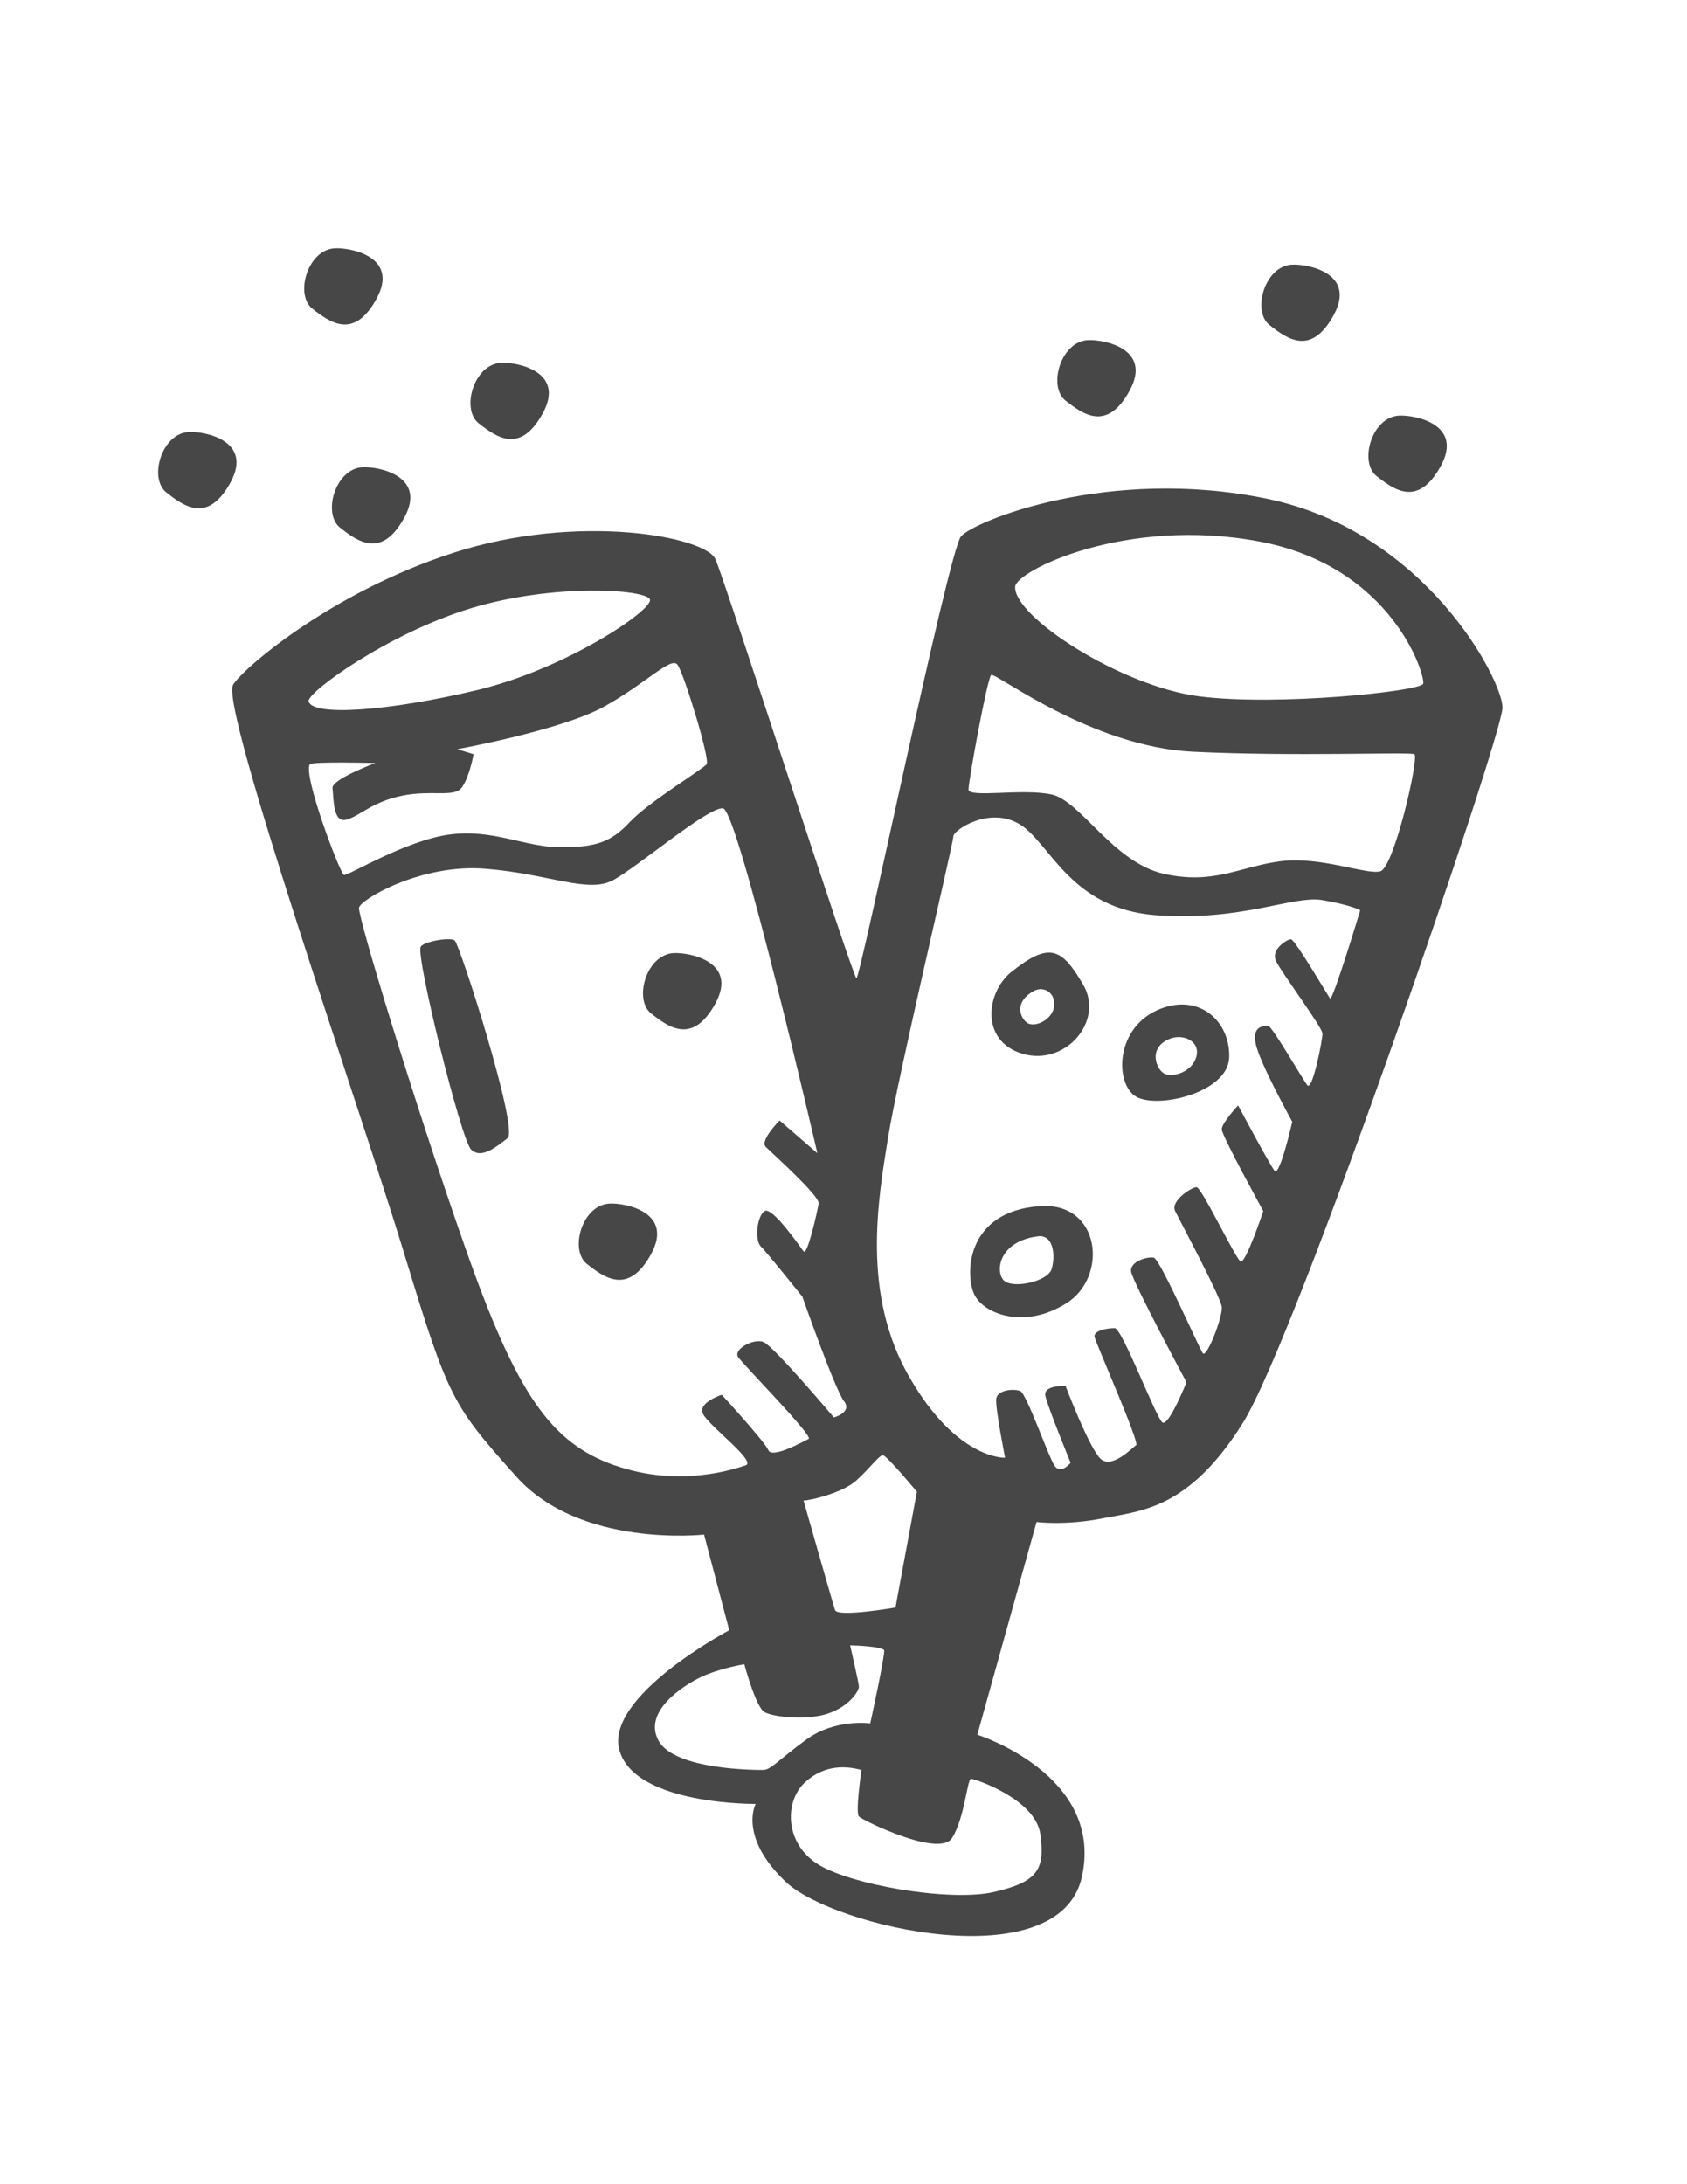 <?xml version="1.0" encoding="utf-8"?>
<!-- Generator: Adobe Illustrator 16.0.0, SVG Export Plug-In . SVG Version: 6.00 Build 0)  -->
<!DOCTYPE svg PUBLIC "-//W3C//DTD SVG 1.1//EN" "http://www.w3.org/Graphics/SVG/1.1/DTD/svg11.dtd">
<svg version="1.1" id="Layer_1" xmlns="http://www.w3.org/2000/svg" xmlns:xlink="http://www.w3.org/1999/xlink" x="0px" y="0px"
	 width="612px" height="792px" viewBox="0 0 612 792" enable-background="new 0 0 612 792" xml:space="preserve">
<path fill="#474747" d="M459.631,180.844c-57.566-11.876-106.449,8.205-111.021,13.674c-4.57,5.489-36.548,160.65-37.925,160.201
	c-1.367-0.459-47.525-143.763-51.159-151.977c-3.663-8.224-49.821-16.887-95.051-2.295c-45.231,14.612-77.265,42.869-79.942,47.927
	c-4.571,8.673,46.148,153.804,62.137,206.292c15.989,52.498,17.366,54.765,40.66,80.784c23.304,26.01,68.085,20.989,68.085,20.989
	l9.132,34.684c0,0-45.689,24.193-39.751,43.815c5.929,19.622,49.342,19.173,49.342,19.173s-6.407,11.857,10.968,28.305
	c17.366,16.419,99.144,35.133,107.368-1.836s-37.925-51.57-37.925-51.57l21.478-77.132c0,0,10.519,1.377,24.212-1.357
	c13.703-2.735,31.078-3.194,50.71-34.684c19.642-31.479,94.114-249.189,94.114-259.229S517.197,192.701,459.631,180.844z
	 M320.286,527.676c1.368,0,12.336,13.234,12.336,13.234l-7.765,41.979c0,0-21.019,3.662-21.927,0.918
	c-0.918-2.735-11.427-39.704-11.427-39.704c2.295,0,14.152-2.734,19.192-7.306c5.011-4.561,8.204-9.122,9.581-9.122H320.286z
	 M170.882,220.547c30.16-9.132,63.514-6.847,64.882-3.194c1.367,3.653-30.151,25.102-62.587,32.856
	c-32.436,7.746-59.861,9.582-61.219,4.112c-0.784-3.137,28.783-24.652,58.934-33.775H170.882z M112.407,277.138
	c0.822-1.1,23.753-0.459,23.753-0.459s-15.998,5.929-15.539,9.132c0.459,3.194,0,12.775,5.03,11.408
	c5.04-1.367,9.151-6.388,20.11-8.673c10.958-2.286,19.192,0.908,21.927-3.194c2.745-4.112,4.112-11.877,4.112-11.877l-5.929-1.817
	c0,0,37.916-6.856,53.455-15.529c15.52-8.673,24.193-18.265,26.488-15.061c2.295,3.185,11.877,34.234,10.519,36.051
	c-1.377,1.817-21.038,13.674-27.875,20.98c-6.847,7.306-12.335,9.132-25.121,9.132c-12.794,0-24.671-6.856-40.66-4.571
	c-15.969,2.295-36.529,15.061-37.916,14.602c-1.367-0.459-15.07-36.509-12.335-40.163L112.407,277.138z M222.969,531.348
	c-23.304-8.224-35.639-26.01-54.363-79.417c-18.743-53.406-38.824-119.588-38.374-122.782c0.401-2.897,22.376-15.969,45.68-14.152
	c23.304,1.817,37.466,9.132,46.598,4.112c9.142-5.02,34.263-26.469,39.751-26.01c5.479,0.459,34.262,125.048,34.262,125.048
	l-13.703-11.857c0,0-7.306,7.297-5.03,9.563c2.295,2.295,19.651,17.806,19.202,20.56c-0.459,2.726-4.112,19.163-5.479,17.337
	c-1.367-1.826-11.417-16.429-14.152-14.602c-2.754,1.816-3.663,10.499-1.377,12.775c2.295,2.275,15.089,18.245,15.089,18.245
	s11.877,33.774,15.081,37.867c3.193,4.112-3.653,5.929-3.653,5.929s-21.927-26.01-25.589-27.377
	c-3.653-1.368-10.968,2.734-9.142,5.479c1.836,2.735,27.425,28.755,25.599,29.663c-1.817,0.909-13.244,7.306-14.631,4.112
	c-1.358-3.194-16.897-20.081-16.897-20.081s-8.683,2.734-6.856,6.847c1.817,4.111,19.642,17.346,15.53,18.714
	c-4.112,1.377-24.222,8.224-47.526,0L222.969,531.348z M276.882,641.795c-2.745,0-31.977,0-37.916-10.5
	c-5.929-10.5,8.683-20.081,15.53-23.275c6.856-3.193,15.529-4.562,15.529-4.562s4.112,15.521,7.306,17.347
	c3.194,1.817,15.53,3.185,23.304,0.449c7.746-2.734,10.958-8.224,10.958-9.581c0-1.368-3.193-15.062-3.193-15.062
	c1.816,0,11.877,0.459,12.336,1.817c0.459,1.377-5.03,26.488-5.03,26.488s-12.795-1.836-23.304,5.929
	c-10.519,7.745-12.795,10.939-15.539,10.939L276.882,641.795z M377.384,665.069c1.836,12.775-0.908,17.347-16.896,20.999
	c-15.988,3.653-52.995-2.734-64.423-10.499c-11.408-7.746-11.408-22.376-4.112-29.214c7.315-6.837,15.54-5.929,20.559-4.552
	c0,0-2.275,15.521-0.908,16.888s29.242,15.061,33.804,7.746c4.57-7.297,5.479-21.439,6.856-21.439s23.313,7.306,25.149,20.081
	L377.384,665.069z M482.476,362.034c-0.918-1.377-12.794-21.458-14.152-21.458c-1.377,0-7.315,3.653-5.488,7.746
	c1.836,4.112,16.925,24.193,16.925,26.488s-3.662,20.98-5.488,18.704c-1.817-2.295-12.795-21.449-14.152-21.449
	c-1.377,0-5.948-0.459-4.59,6.388c1.377,6.847,13.263,28.305,13.263,28.305s-4.571,20.081-6.407,17.786
	c-1.816-2.295-13.244-23.734-13.244-23.734s-5.929,6.388-5.929,8.674c0,2.295,15.071,29.663,15.071,29.663
	s-6.407,19.173-8.224,18.264c-1.817-0.918-14.153-26.938-15.989-26.938c-1.816,0-9.591,5.021-7.765,8.674
	c1.817,3.652,16.447,31.03,16.906,34.683c0.46,3.634-5.479,18.704-6.855,16.878c-1.358-1.816-15.521-34.233-17.806-34.684
	c-2.295-0.459-8.683,1.368-8.224,5.021c0.459,3.653,20.101,40.163,20.101,40.163s-6.407,15.969-8.684,14.602
	c-2.295-1.367-14.63-34.233-17.365-34.233c-2.744,0-7.765,0.908-7.306,3.193c0.459,2.295,16.447,38.346,15.08,39.254
	c-1.377,0.909-8.702,8.664-12.813,5.011c-4.112-3.652-12.785-26.469-12.785-26.469s-8.224-0.459-7.306,3.653
	c0.908,4.111,9.132,24.192,9.132,24.192s-3.652,4.562-5.929,0.909c-2.295-3.653-10.06-26.011-12.336-26.929
	c-2.275-0.918-8.224-0.459-8.701,2.735c-0.45,3.193,3.203,21.448,3.203,21.448s-17.365,0.909-34.712-29.213
	c-17.375-30.122-11.427-63.878-7.774-86.703c3.653-22.816,23.304-104.968,23.754-109.539c0.238-2.266,13.263-10.958,24.222-4.112
	c10.958,6.847,18.264,30.581,49.342,32.857c31.078,2.295,49.802-7.306,60.312-5.479c10.509,1.827,13.702,3.663,13.702,3.663
	s-10.069,33.344-10.978,31.977L482.476,362.034z M500.74,315.943c-5.021,1.358-21.458-5.489-36.079-3.663
	c-14.631,1.817-24.212,8.673-42.486,4.562c-18.283-4.112-30.16-26.469-40.669-28.754c-10.52-2.295-30.15,1.367-30.15-1.817
	c0-3.204,6.855-40.641,8.224-41.54c1.529-1.004,36.089,26.01,73.096,27.846c37.007,1.817,78.584,0,80.42,0.909
	C514.932,274.394,505.761,314.566,500.74,315.943L500.74,315.943z M516.279,247.925c-0.918,2.735-52.995,8.224-81.319,4.561
	c-28.324-3.653-67.157-28.754-66.698-39.704c0.248-5.766,40.21-25.561,88.645-16.428c48.414,9.132,60.301,48.836,59.383,51.571
	H516.279z M68.563,156.65c-10.06,0.45-14.63,16.888-8.224,21.898c6.388,5.03,15.07,11.417,23.294-3.634
	c8.224-15.07-9.151-18.551-15.08-18.265H68.563z M136.62,108.265c8.224-15.042-9.151-18.504-15.08-18.236
	c-10.041,0.459-14.631,16.887-8.224,21.898c6.407,5.011,15.08,11.417,23.304-3.634V108.265z M123.375,191.334
	c6.407,5.02,15.08,11.408,23.304-3.653c8.224-15.061-9.151-18.522-15.09-18.264c-10.041,0.478-14.63,16.897-8.224,21.917H123.375z
	 M483.844,114.193c8.224-15.042-9.143-18.504-15.09-18.236c-10.041,0.459-14.611,16.887-8.224,21.898
	c6.406,5.03,15.089,11.418,23.313-3.634V114.193z M196.93,149.813c8.224-15.061-9.142-18.522-15.08-18.265
	c-10.041,0.479-14.631,16.897-8.224,21.917C180.033,158.487,188.707,164.875,196.93,149.813z M522.687,168.967
	c8.224-15.061-9.151-18.523-15.09-18.265c-10.041,0.478-14.631,16.897-8.224,21.917c6.406,5.02,15.08,11.408,23.304-3.653H522.687z
	 M409.82,141.59c8.224-15.061-9.142-18.522-15.08-18.265c-10.041,0.479-14.611,16.897-8.224,21.917
	c6.406,5.02,15.089,11.408,23.313-3.653H409.82z M221.143,436.421c-10.041,0.459-14.631,16.887-8.224,21.897
	c6.407,5.03,15.08,11.418,23.304-3.633C244.446,439.614,227.081,436.134,221.143,436.421z M152.618,343.311
	c-1.817,3.653,14.63,69.825,18.264,73.479c3.663,3.652,9.151-0.908,13.263-4.112c4.112-3.193-17.365-70.284-19.192-71.651
	c-1.817-1.358-11.427,0.478-12.335,2.295V343.311z M370.996,382.105c15.529,4.562,29.701-11.857,21.927-25.102
	c-7.765-13.234-12.163-15.653-26.038-4.561C357.752,359.739,355.467,377.544,370.996,382.105z M375.108,359.29
	c3.442-1.817,7.765,0.478,7.306,5.489c-0.449,5.021-7.296,8.224-10.041,5.929c-2.734-2.295-4.111-7.746,2.745-11.408L375.108,359.29
	z M421.247,365.696c-16.906,6.378-16.906,27.377-9.142,31.938c7.765,4.562,33.354-1.367,33.804-14.152
	c0.478-12.776-10.385-23.189-24.652-17.787H421.247z M434.042,383.024c-1.367,5.479-8.224,7.746-11.418,6.388
	c-3.193-1.368-6.406-9.582,1.817-12.776C429.318,374.752,435.419,377.554,434.042,383.024L434.042,383.024z M377.394,437.339
	c-27.416,1.816-27.416,25.561-23.753,32.417c3.652,6.837,18.264,12.316,33.354,2.725
	C402.064,462.899,399.292,435.885,377.394,437.339L377.394,437.339z M381.506,460.155c-1.368,4.561-14.152,7.306-17.366,4.111
	c-3.193-3.193-1.816-14.152,12.336-15.97C382.386,447.532,382.883,455.594,381.506,460.155L381.506,460.155z M259.526,363.851
	c8.224-15.061-9.142-18.523-15.08-18.265c-10.041,0.478-14.631,16.897-8.224,21.917
	C242.629,372.524,251.303,378.912,259.526,363.851z"/>
</svg>
